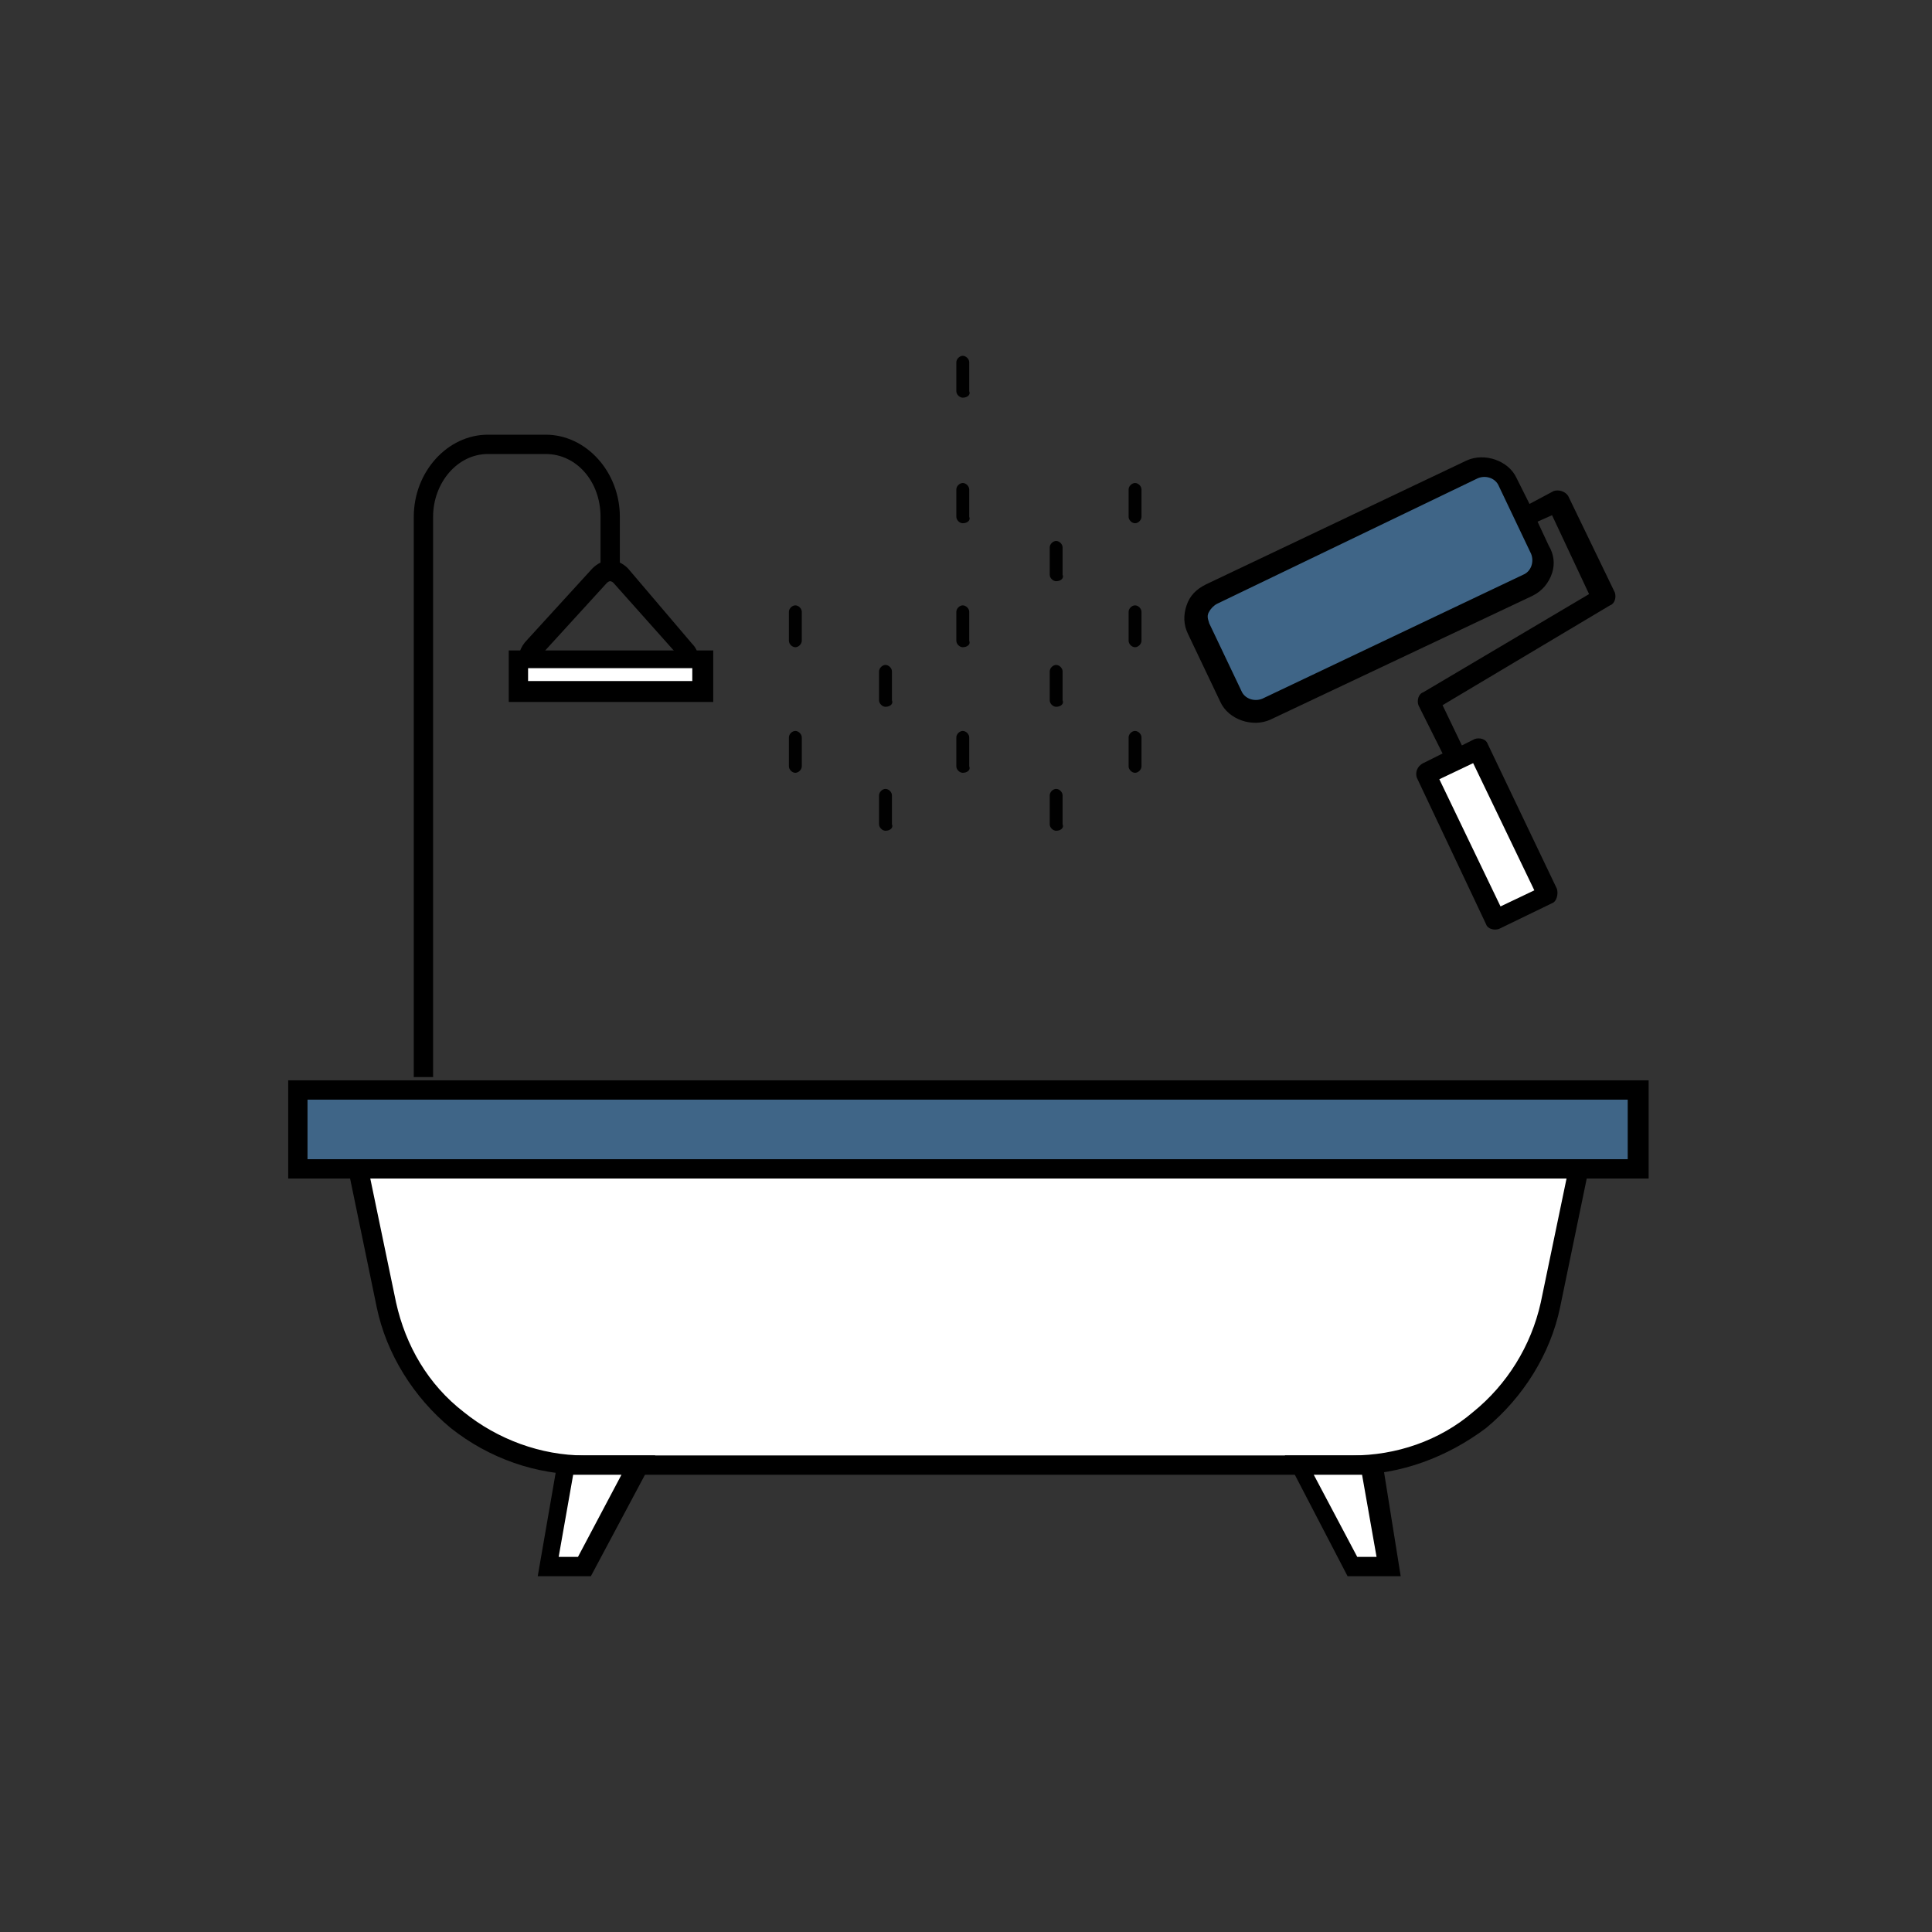 <?xml version="1.0" encoding="utf-8"?>
<!-- Generator: Adobe Illustrator 17.1.0, SVG Export Plug-In . SVG Version: 6.00 Build 0)  -->
<!DOCTYPE svg PUBLIC "-//W3C//DTD SVG 1.1//EN" "http://www.w3.org/Graphics/SVG/1.1/DTD/svg11.dtd">
<svg version="1.1" id="Layer_1" xmlns="http://www.w3.org/2000/svg" xmlns:xlink="http://www.w3.org/1999/xlink" x="0px" y="0px"
	 viewBox="0 0 120 120" enable-background="new 0 0 120 120" xml:space="preserve">
<rect x="0" y="0" width="120" height="120" fill="#333333" stroke="none"/>
<path d="M26.9,66.9h-1.2V32.1c0-2.8,2.1-5.1,4.6-5.1h3.6c2.5,0,4.6,2.3,4.6,5.1v3.6h-1.2v-3.6c0-2.2-1.5-3.9-3.4-3.9h-3.6
	c-1.9,0-3.4,1.8-3.4,3.9V66.9z"/>
<g>
	<path fill="#FFFFFF" d="M84,91H36.3c-5.9,0-11.1-4.2-12.3-10l-2.3-10.8h76.8L96.3,81C95,86.8,89.9,91,84,91z"/>
	<path d="M84,91.6H36.3c-3,0-5.9-1-8.3-2.9c-2.3-1.9-4-4.6-4.6-7.5L21,69.6h78.3l-2.4,11.6c-0.6,2.9-2.3,5.6-4.6,7.5
		C89.9,90.5,87,91.6,84,91.6z M22.5,70.8l2.1,10.1c0.6,2.7,2,5.1,4.2,6.8c2.1,1.7,4.8,2.7,7.5,2.7H84c2.7,0,5.4-0.9,7.5-2.7
		c2.1-1.7,3.6-4.1,4.2-6.8l2.1-10.1H22.5z"/>
</g>
<g>
	<rect x="18.5" y="67.7" fill="#3F6587" width="83.3" height="4.9"/>
	<path d="M102.4,73.2H17.9v-6.1h84.5V73.2z M19.1,72h82v-3.7h-82V72z"/>
</g>
<g>
	<polygon fill="#FFFFFF" points="36.3,97.3 34,97.3 35.1,91 39.6,91 	"/>
	<path d="M36.7,97.9h-3.3l1.3-7.5h6L36.7,97.9z M34.7,96.7h1.2l2.7-5.1h-3L34.7,96.7z"/>
</g>
<g>
	<polygon fill="#FFFFFF" points="84,97.3 86.2,97.3 85.1,91 80.7,91 	"/>
	<path d="M87,97.9h-3.3l-3.9-7.5h6L87,97.9z M84.3,96.7h1.2l-0.9-5.1h-3L84.3,96.7z"/>
</g>
<path d="M41.9,42.4h-8.3c-0.6,0-1.1-0.3-1.3-0.9c-0.2-0.5-0.1-1.1,0.3-1.6l4.2-4.6c0.3-0.3,0.7-0.5,1.1-0.5c0.4,0,0.8,0.2,1.1,0.5
	L43,40c0.4,0.4,0.5,1,0.2,1.6S42.5,42.4,41.9,42.4z M37.9,36.1c0,0-0.1,0-0.2,0.1l-4.2,4.6c-0.1,0.1-0.1,0.2,0,0.3
	c0,0.1,0.1,0.1,0.2,0.1h8.3c0.1,0,0.2-0.1,0.2-0.1c0-0.1,0.1-0.2,0-0.3l-4.1-4.6C38,36.1,37.9,36.1,37.9,36.1L37.9,36.1z"/>
<g>
	<rect x="32.2" y="41" fill="#FFFFFF" width="11.4" height="2"/>
	<path d="M44.2,43.6H31.6v-3.2h12.7V43.6z M32.8,42.3H43v-0.8H32.8V42.3z"/>
</g>
<path fill="#3F6587" d="M95.1,36.6l-16.1,7.7c-0.6,0.3-1.4,0-1.7-0.6l-2.3-4.8c-0.3-0.6,0-1.4,0.6-1.7l16.1-7.7
	c0.6-0.3,1.4,0,1.7,0.6l2.3,4.8C96,35.5,95.7,36.2,95.1,36.6z"/>
<rect x="90.9" y="47.1" transform="matrix(0.902 -0.431 0.431 0.902 -13.285 44.983)" fill="#FFFFFF" width="3.3" height="9.3"/>
<path d="M96.5,30.5L95,31.3l-0.8-1.6c-0.5-1.1-2-1.6-3.1-1.1l-16.2,7.7c-0.6,0.3-1,0.7-1.2,1.3c-0.2,0.6-0.2,1.2,0.1,1.8l2,4.2
	c0.5,1.1,2,1.6,3.1,1.1L95.2,37c0.6-0.3,1-0.8,1.2-1.4c0.2-0.6,0.1-1.2-0.2-1.7l-0.7-1.5l0.9-0.4l2.3,4.9L88.4,43
	c-0.3,0.1-0.4,0.5-0.3,0.8l1.5,3l-1.2,0.6C88,47.6,87.9,48,88,48.3l4.3,9.1c0.1,0.3,0.5,0.4,0.8,0.3l3.3-1.6
	c0.3-0.1,0.4-0.6,0.3-0.9l-4.3-9c-0.1-0.3-0.5-0.4-0.8-0.3l-0.8,0.4l-1.2-2.5l10.4-6.2c0.3-0.1,0.4-0.5,0.3-0.8l-2.9-6
	C97.2,30.5,96.8,30.4,96.5,30.5z M95.1,34.4c0.2,0.5,0,1.1-0.5,1.3l-16.2,7.7c-0.5,0.2-1.1,0-1.3-0.5l-2-4.2c0-0.1-0.2-0.4,0-0.7
	c0.1-0.2,0.3-0.4,0.5-0.5l16.2-7.8c0.5-0.2,1.1,0,1.3,0.5L95.1,34.4z M91.5,47.4l3.8,7.9l-2.1,1l-3.8-7.9L91.5,47.4z"/>
<g>
	<path fill="#010101" d="M49.4,40.2c-0.2,0-0.4-0.2-0.4-0.4V38c0-0.2,0.2-0.4,0.4-0.4c0.2,0,0.4,0.2,0.4,0.4v1.8
		C49.8,40,49.6,40.2,49.4,40.2z"/>
</g>
<g>
	<path fill="#010101" d="M49.4,48c-0.2,0-0.4-0.2-0.4-0.4v-1.8c0-0.2,0.2-0.4,0.4-0.4c0.2,0,0.4,0.2,0.4,0.4v1.8
		C49.8,47.8,49.6,48,49.4,48z"/>
</g>
<g>
	<path fill="#010101" d="M55,43.9c-0.2,0-0.4-0.2-0.4-0.4v-1.8c0-0.2,0.2-0.4,0.4-0.4c0.2,0,0.4,0.2,0.4,0.4v1.8
		C55.5,43.7,55.3,43.9,55,43.9z"/>
</g>
<g>
	<path fill="#010101" d="M55,51.6c-0.2,0-0.4-0.2-0.4-0.4v-1.8c0-0.2,0.2-0.4,0.4-0.4c0.2,0,0.4,0.2,0.4,0.4v1.8
		C55.5,51.4,55.3,51.6,55,51.6z"/>
</g>
<g>
	<path fill="#010101" d="M59.8,24.7c-0.2,0-0.4-0.2-0.4-0.4v-1.8c0-0.2,0.2-0.4,0.4-0.4c0.2,0,0.4,0.2,0.4,0.4v1.8
		C60.3,24.5,60.1,24.7,59.8,24.7z"/>
</g>
<g>
	<path fill="#010101" d="M59.8,32.5c-0.2,0-0.4-0.2-0.4-0.4v-1.7c0-0.2,0.2-0.4,0.4-0.4c0.2,0,0.4,0.2,0.4,0.4v1.7
		C60.3,32.3,60.1,32.5,59.8,32.5z"/>
</g>
<g>
	<path fill="#010101" d="M59.8,40.2c-0.2,0-0.4-0.2-0.4-0.4V38c0-0.2,0.2-0.4,0.4-0.4c0.2,0,0.4,0.2,0.4,0.4v1.8
		C60.3,40,60.1,40.2,59.8,40.2z"/>
</g>
<g>
	<path fill="#010101" d="M59.8,48c-0.2,0-0.4-0.2-0.4-0.4v-1.8c0-0.2,0.2-0.4,0.4-0.4c0.2,0,0.4,0.2,0.4,0.4v1.8
		C60.3,47.8,60.1,48,59.8,48z"/>
</g>
<g>
	<path fill="#010101" d="M65.6,36.1c-0.2,0-0.4-0.2-0.4-0.4V34c0-0.2,0.2-0.4,0.4-0.4c0.2,0,0.4,0.2,0.4,0.4v1.7
		C66.1,35.9,65.9,36.1,65.6,36.1z"/>
</g>
<g>
	<path fill="#010101" d="M65.6,43.9c-0.2,0-0.4-0.2-0.4-0.4v-1.8c0-0.2,0.2-0.4,0.4-0.4c0.2,0,0.4,0.2,0.4,0.4v1.8
		C66.1,43.7,65.9,43.9,65.6,43.9z"/>
</g>
<g>
	<path fill="#010101" d="M65.6,51.6c-0.2,0-0.4-0.2-0.4-0.4v-1.8c0-0.2,0.2-0.4,0.4-0.4c0.2,0,0.4,0.2,0.4,0.4v1.8
		C66.1,51.4,65.9,51.6,65.6,51.6z"/>
</g>
<g>
	<path fill="#010101" d="M70.5,32.5c-0.2,0-0.4-0.2-0.4-0.4v-1.7c0-0.2,0.2-0.4,0.4-0.4c0.2,0,0.4,0.2,0.4,0.4v1.7
		C70.9,32.3,70.7,32.5,70.5,32.5z"/>
</g>
<g>
	<path fill="#010101" d="M70.5,40.2c-0.2,0-0.4-0.2-0.4-0.4V38c0-0.2,0.2-0.4,0.4-0.4c0.2,0,0.4,0.2,0.4,0.4v1.8
		C70.9,40,70.7,40.2,70.5,40.2z"/>
</g>
<g>
	<path fill="#010101" d="M70.5,48c-0.2,0-0.4-0.2-0.4-0.4v-1.8c0-0.2,0.2-0.4,0.4-0.4c0.2,0,0.4,0.2,0.4,0.4v1.8
		C70.9,47.8,70.7,48,70.5,48z"/>
</g>
</svg>
